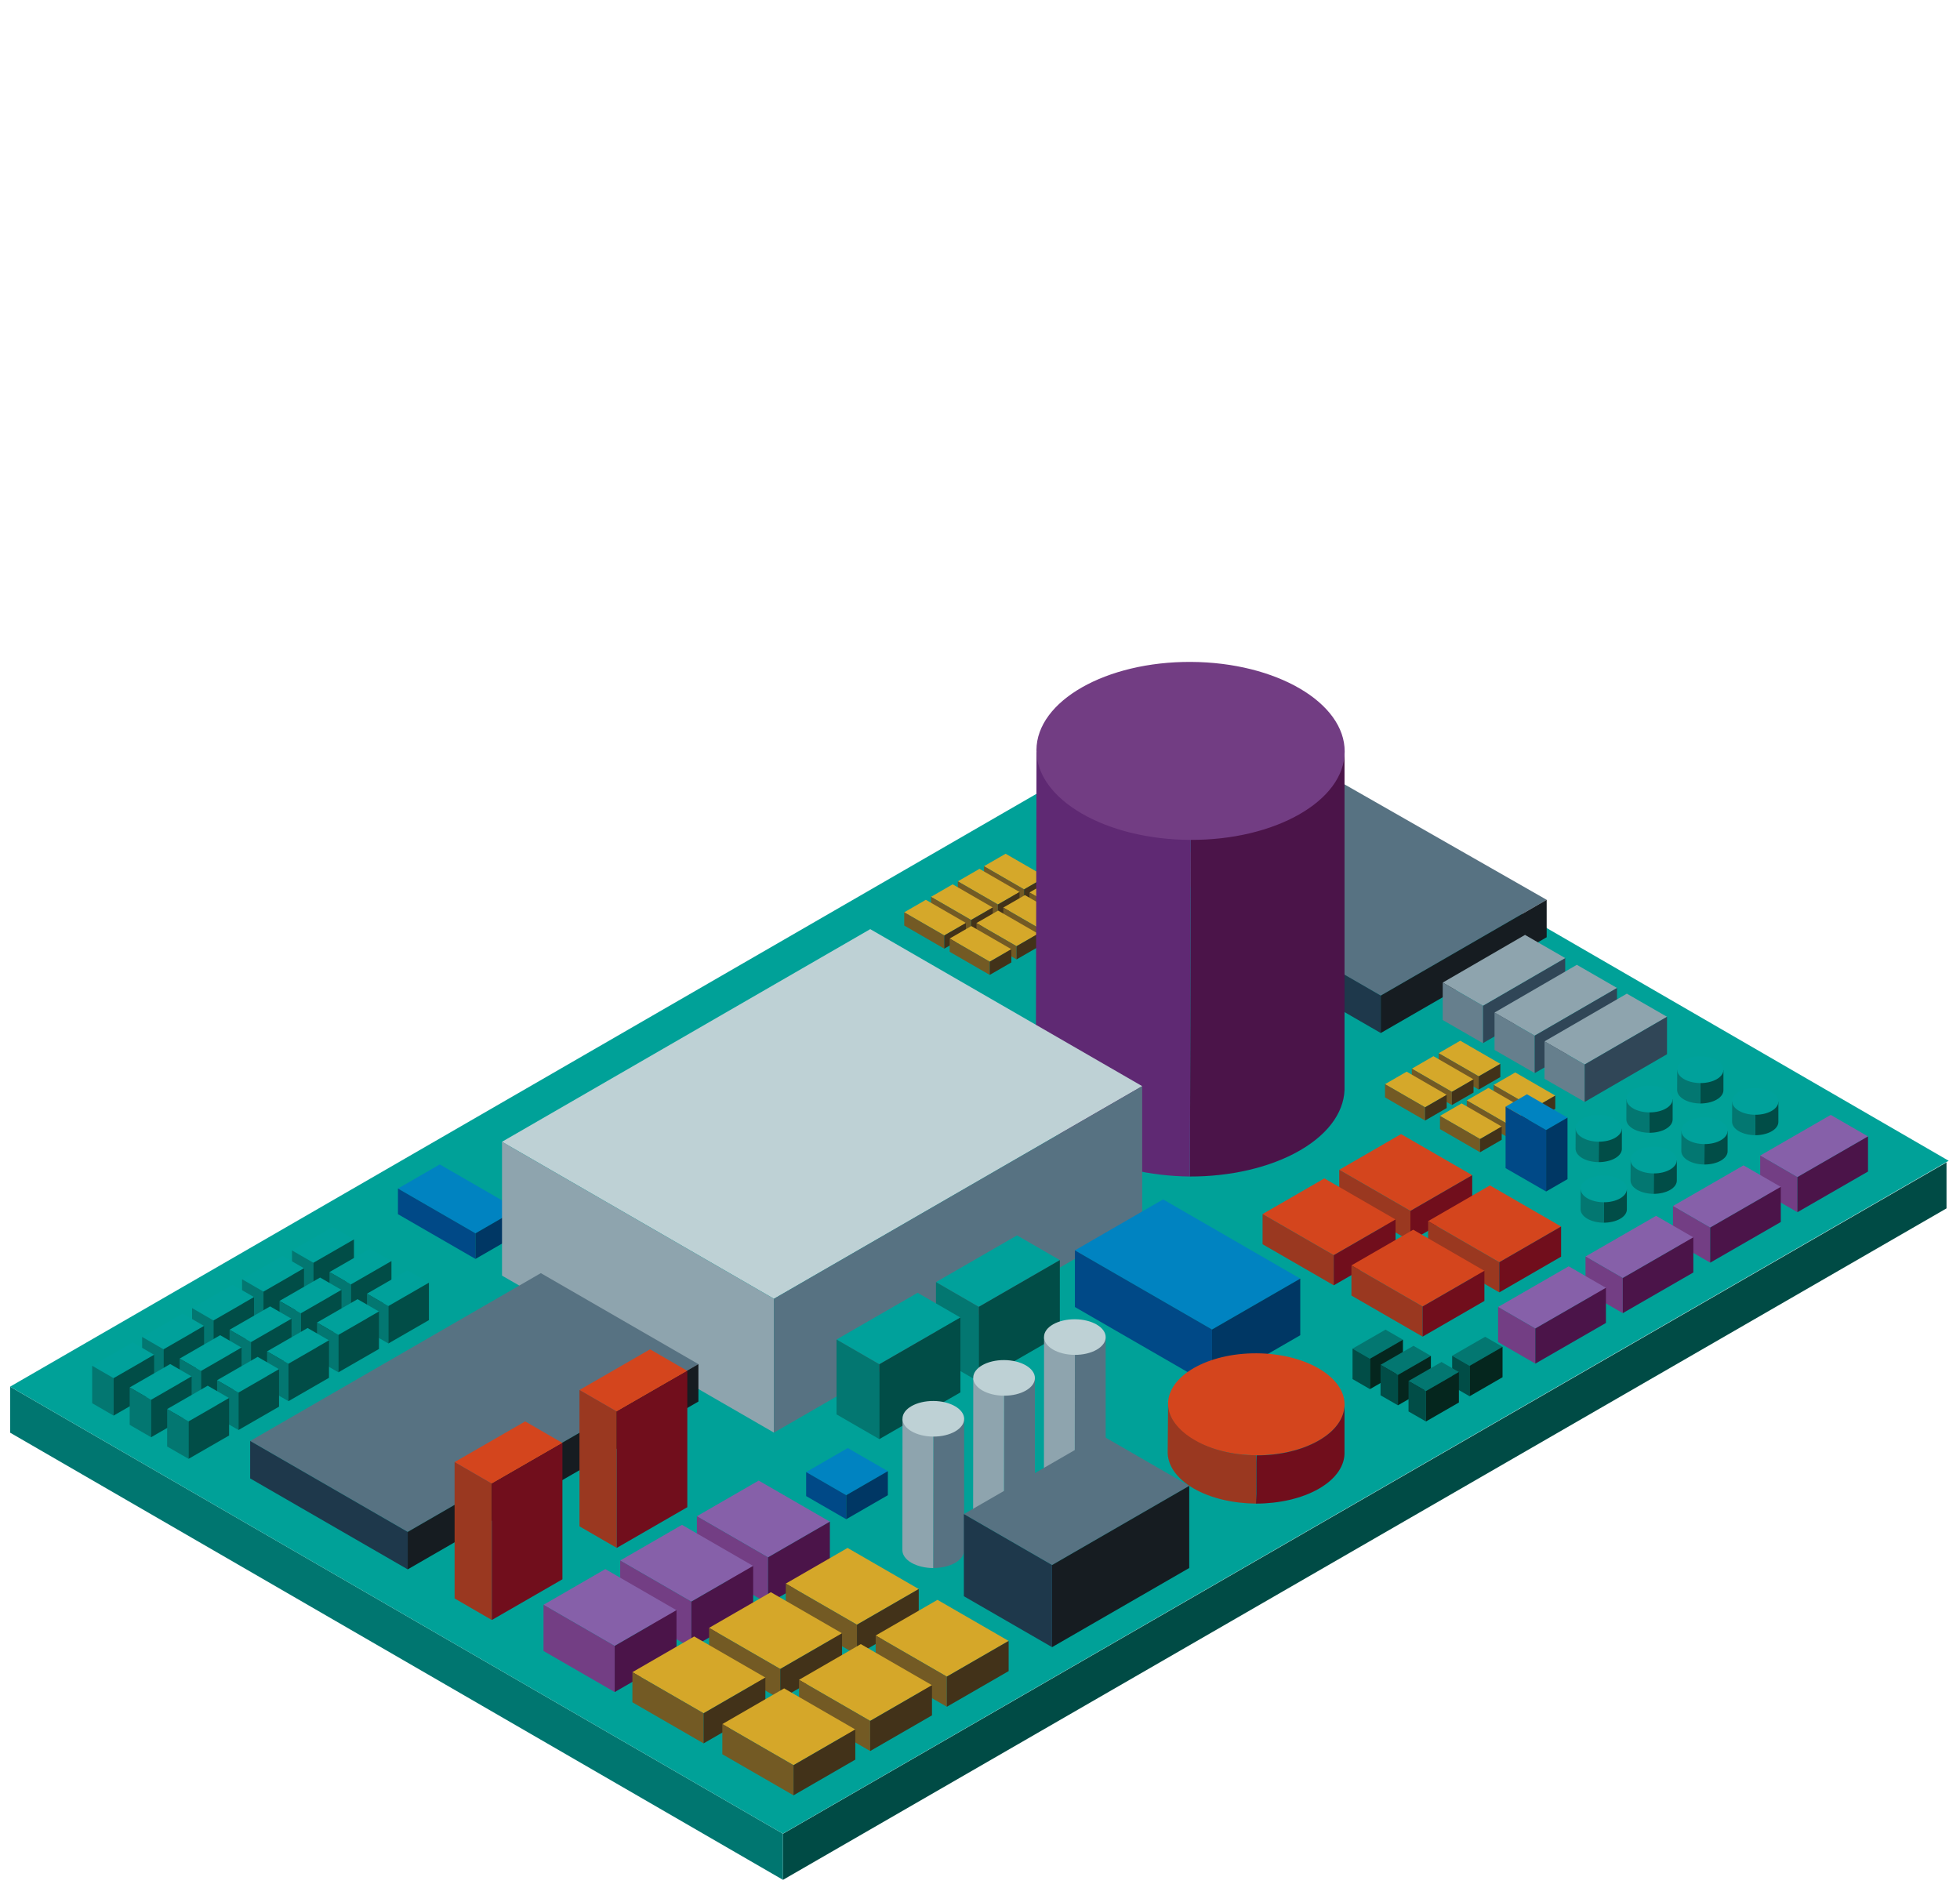 <?xml version="1.0" encoding="UTF-8"?><svg id="Layer_1" xmlns="http://www.w3.org/2000/svg" viewBox="0 0 600 580"><defs><style>.cls-1{fill:#004b45;}.cls-2{fill:#004987;}.cls-3{fill:#003764;}.cls-4{fill:#05261e;}.cls-5{fill:#007670;}.cls-6{fill:#014d47;}.cls-7{fill:#037771;}.cls-8{fill:#0083c1;}.cls-9{fill:#9a3820;}.cls-10{fill:#00a19b;}.cls-11{fill:#00a198;}.cls-12{fill:#667f8d;}.cls-13{fill:#735a24;}.cls-14{fill:#733e84;}.cls-15{fill:#304657;}.cls-16{fill:#8ea4ae;}.cls-17{fill:#8660a9;}.cls-18{fill:#bed1d5;}.cls-19{fill:#d4451d;}.cls-20{fill:#d5a729;}.cls-21{fill:#d5a82a;}.cls-22{fill:#161c21;}.cls-23{fill:#1e384b;}.cls-24{fill:#423219;}.cls-25{fill:#723d83;}.cls-26{fill:#710e1c;}.cls-27{fill:#4b1449;}.cls-28{fill:#577282;}.cls-29{fill:#5f2973;}</style></defs><polygon class="cls-1" points="595.87 369.9 595.87 355.81 239.69 561.32 239.69 575.44 595.87 369.9"/><polygon class="cls-5" points="3.12 438.57 3.12 424.49 239.69 561.32 239.69 575.44 3.12 438.57"/><polygon class="cls-11" points="596.53 355.32 239.66 561.3 3.09 424.47 359.95 218.36 596.53 355.32"/><g><polygon class="cls-10" points="95.94 386.55 89.39 382.77 101.8 375.61 108.35 379.4 95.94 386.55"/><polygon class="cls-7" points="89.39 382.77 89.39 394.22 95.94 398.01 95.94 386.55 89.39 382.77"/><polygon class="cls-6" points="108.35 379.4 108.35 390.86 95.94 398.01 95.94 386.55 108.35 379.4"/></g><g><polygon class="cls-10" points="107.42 393.17 100.87 389.39 113.28 382.24 119.83 386.02 107.42 393.17"/><polygon class="cls-7" points="100.87 389.39 100.87 400.85 107.42 404.63 107.42 393.17 100.87 389.39"/><polygon class="cls-6" points="119.83 386.02 119.83 397.48 107.42 404.63 107.42 393.17 119.83 386.02"/></g><g><polygon class="cls-10" points="118.89 399.8 112.34 396.01 124.75 388.86 131.3 392.64 118.89 399.8"/><polygon class="cls-7" points="112.34 396.01 112.34 407.47 118.89 411.25 118.89 399.8 112.34 396.01"/><polygon class="cls-6" points="131.3 392.64 131.3 404.1 118.89 411.25 118.89 399.8 131.3 392.64"/></g><g><polygon class="cls-10" points="80.65 395.38 74.1 391.59 86.51 384.44 93.06 388.23 80.65 395.38"/><polygon class="cls-7" points="74.1 391.59 74.1 403.05 80.65 406.84 80.65 395.38 74.1 391.59"/><polygon class="cls-6" points="93.06 388.23 93.06 399.69 80.65 406.84 80.65 395.38 93.06 388.23"/></g><g><polygon class="cls-10" points="92.12 402 85.57 398.22 97.99 391.07 104.54 394.85 92.12 402"/><polygon class="cls-7" points="85.57 398.27 85.57 409.72 92.12 413.51 92.12 402.05 85.57 398.27"/><polygon class="cls-6" points="104.54 394.85 104.54 406.31 92.12 413.46 92.12 402 104.54 394.85"/></g><g><polygon class="cls-10" points="103.59 408.62 97.04 404.84 109.46 397.69 116.01 401.47 103.59 408.62"/><polygon class="cls-7" points="97.04 404.84 97.04 416.3 103.59 420.08 103.59 408.62 97.04 404.84"/><polygon class="cls-6" points="116.01 401.47 116.01 412.93 103.59 420.08 103.59 408.62 116.01 401.47"/></g><g><polygon class="cls-10" points="65.35 404.21 58.8 400.42 71.21 393.27 77.76 397.06 65.35 404.21"/><polygon class="cls-7" points="58.8 400.42 58.8 411.88 65.35 415.67 65.35 404.21 58.8 400.42"/><polygon class="cls-6" points="77.76 397.06 77.76 408.52 65.35 415.67 65.35 404.21 77.76 397.06"/></g><g><polygon class="cls-10" points="50.06 413.04 43.51 409.25 55.92 402.1 62.47 405.89 50.06 413.04"/><polygon class="cls-7" points="43.51 409.25 43.51 420.71 50.06 424.5 50.06 413.04 43.51 409.25"/><polygon class="cls-6" points="62.47 405.89 62.47 417.35 50.06 424.5 50.06 413.04 62.47 405.89"/></g><g><polygon class="cls-10" points="34.77 421.87 28.22 418.08 40.63 410.93 47.18 414.72 34.77 421.87"/><polygon class="cls-7" points="28.22 418.08 28.22 429.54 34.77 433.33 34.77 421.87 28.22 418.08"/><polygon class="cls-6" points="47.18 414.72 47.18 426.18 34.77 433.33 34.77 421.87 47.18 414.72"/></g><polygon class="cls-28" points="422.68 304.76 355.15 266.2 405.94 236.88 473.47 275.44 422.68 304.76"/><g><polygon class="cls-21" points="313.49 272.25 301.22 265.16 307.84 261.34 320.11 268.42 313.49 272.25"/><polygon class="cls-13" points="301.22 265.16 301.22 269.21 313.49 276.29 313.49 272.25 301.22 265.16"/><polygon class="cls-24" points="320.11 268.42 320.11 272.47 313.49 276.29 313.49 272.25 320.11 268.42"/></g><g><polygon class="cls-21" points="327.41 280.28 315.14 273.2 321.76 269.37 334.03 276.46 327.41 280.28"/><polygon class="cls-13" points="315.14 273.2 315.14 277.25 327.41 284.33 327.41 280.28 315.14 273.2"/><polygon class="cls-24" points="334.03 276.46 334.03 280.51 327.41 284.33 327.41 280.28 334.03 276.46"/></g><g><polygon class="cls-21" points="305.48 276.87 293.21 269.79 299.84 265.96 312.1 273.05 305.48 276.87"/><polygon class="cls-13" points="293.21 269.79 293.21 273.83 305.48 280.92 305.48 276.87 293.21 269.79"/><polygon class="cls-24" points="312.1 273.05 312.1 277.09 305.48 280.92 305.48 276.87 312.1 273.05"/></g><g><polygon class="cls-21" points="297.27 281.61 285 274.53 291.63 270.7 303.9 277.79 297.27 281.61"/><polygon class="cls-13" points="285 274.53 285 278.57 297.27 285.66 297.27 281.61 285 274.53"/><polygon class="cls-24" points="303.9 277.79 303.9 281.83 297.27 285.66 297.27 281.61 303.9 277.79"/></g><g><polygon class="cls-21" points="289.06 286.35 276.8 279.27 283.42 275.44 295.69 282.53 289.06 286.35"/><polygon class="cls-13" points="276.8 279.27 276.8 283.31 289.06 290.4 289.06 286.35 276.8 279.27"/><polygon class="cls-24" points="295.69 282.53 295.69 286.57 289.06 290.4 289.06 286.35 295.69 282.53"/></g><g><polygon class="cls-21" points="319.4 284.91 307.13 277.82 313.75 274 326.02 281.08 319.4 284.91"/><polygon class="cls-13" points="307.13 277.82 307.13 281.87 319.4 288.95 319.4 284.91 307.13 277.82"/><polygon class="cls-24" points="326.02 281.08 326.02 285.13 319.4 288.95 319.4 284.91 326.02 281.08"/></g><g><polygon class="cls-21" points="311.19 289.64 298.92 282.56 305.54 278.74 317.81 285.82 311.19 289.64"/><polygon class="cls-13" points="298.92 282.56 298.92 286.61 311.19 293.69 311.19 289.64 298.92 282.56"/><polygon class="cls-24" points="317.81 285.82 317.81 289.87 311.19 293.69 311.19 289.64 317.81 285.82"/></g><g><polygon class="cls-21" points="302.98 294.38 290.71 287.3 297.33 283.48 309.6 290.56 302.98 294.38"/><polygon class="cls-13" points="290.71 287.3 290.71 291.35 302.98 298.43 302.98 294.38 290.71 287.3"/><polygon class="cls-24" points="309.6 290.56 309.6 294.61 302.98 298.43 302.98 294.38 309.6 290.56"/></g><g><polygon class="cls-21" points="452.67 329.48 440.4 322.4 447.02 318.57 459.29 325.66 452.67 329.48"/><polygon class="cls-13" points="440.4 322.4 440.4 326.44 452.67 333.53 452.67 329.48 440.4 322.4"/><polygon class="cls-24" points="459.29 325.66 459.29 329.7 452.67 333.53 452.67 329.48 459.29 325.66"/></g><g><polygon class="cls-21" points="444.46 334.22 432.19 327.14 438.81 323.31 451.08 330.4 444.46 334.22"/><polygon class="cls-13" points="432.19 327.14 432.19 331.18 444.46 338.27 444.46 334.22 432.19 327.14"/><polygon class="cls-24" points="451.08 330.4 451.08 334.44 444.46 338.27 444.46 334.22 451.08 330.4"/></g><g><polygon class="cls-21" points="436.25 338.96 423.98 331.88 430.61 328.05 442.87 335.14 436.25 338.96"/><polygon class="cls-13" points="423.98 331.88 423.98 335.92 436.25 343.01 436.25 338.96 423.98 331.88"/><polygon class="cls-24" points="442.87 335.14 442.87 339.18 436.25 343.01 436.25 338.96 442.87 335.14"/></g><g><polygon class="cls-21" points="469.49 339.19 457.22 332.11 463.85 328.29 476.11 335.37 469.49 339.19"/><polygon class="cls-13" points="457.22 332.11 457.22 336.16 469.49 343.24 469.49 339.19 457.22 332.11"/><polygon class="cls-24" points="476.11 335.37 476.11 339.42 469.49 343.24 469.49 339.19 476.11 335.37"/></g><g><polygon class="cls-21" points="461.28 343.93 449.01 336.85 455.64 333.02 467.91 340.11 461.28 343.93"/><polygon class="cls-13" points="449.01 336.85 449.01 340.9 461.28 347.98 461.28 343.93 449.01 336.85"/><polygon class="cls-24" points="467.91 340.11 467.91 344.16 461.28 347.98 461.28 343.93 467.91 340.11"/></g><g><polygon class="cls-21" points="453.08 348.67 440.81 341.59 447.43 337.76 459.7 344.85 453.08 348.67"/><polygon class="cls-13" points="440.81 341.59 440.81 345.63 453.08 352.72 453.08 348.67 440.81 341.59"/><polygon class="cls-24" points="459.7 344.85 459.7 348.9 453.08 352.72 453.08 348.67 459.7 344.85"/></g><g><polygon class="cls-8" points="259.05 457.7 246.78 450.62 259.52 443.26 271.79 450.34 259.05 457.7"/><polygon class="cls-2" points="246.78 450.62 246.78 457.97 259.05 465.05 259.05 457.7 246.78 450.62"/><polygon class="cls-3" points="271.79 450.34 271.79 457.7 259.05 465.05 259.05 457.7 271.79 450.34"/></g><polygon class="cls-15" points="479.14 293.27 479.14 304.73 453.95 319.33 453.95 307.87 479.14 293.27"/><polygon class="cls-16" points="469.81 317.03 457.51 309.95 482.71 295.34 495.01 302.43 469.81 317.03"/><polygon class="cls-12" points="457.51 309.95 457.51 321.4 469.81 328.49 469.81 317.03 457.51 309.95"/><polygon class="cls-15" points="495.01 302.43 495.01 313.89 469.81 328.49 469.81 317.03 495.01 302.43"/><polygon class="cls-16" points="485.11 325.85 472.81 318.77 498.01 304.17 510.31 311.25 485.11 325.85"/><polygon class="cls-12" points="472.81 318.77 472.81 330.23 485.11 337.31 485.11 325.85 472.81 318.77"/><polygon class="cls-15" points="510.31 311.25 510.31 322.71 485.11 337.31 485.11 325.85 510.31 311.25"/><polygon class="cls-23" points="374.45 276.92 374.45 288.37 422.68 316.22 422.68 304.76 374.45 276.92"/><polygon class="cls-22" points="473.47 275.44 473.47 286.9 422.68 316.22 422.68 304.76 473.47 275.44"/><polygon class="cls-16" points="453.95 307.87 441.65 300.78 466.84 286.18 479.14 293.27 453.95 307.87"/><polygon class="cls-12" points="441.65 300.78 441.65 312.24 453.95 319.33 453.95 307.87 441.65 300.78"/><g><path class="cls-27" d="M411.59,332.35v-101.75l-47-.43-.32,129.97c12.12,.04,24.44-2.65,33.66-7.98,9.44-5.45,13.96-12.65,13.66-19.81Z"/><path class="cls-29" d="M364.59,230.22c-12.02-.11-47.29,0-47.29,0l-.21,101.75c-.3,7.19,4.26,14.46,13.76,20.02,9.18,5.36,21.39,8.04,33.42,8.15l.32-129.92Z"/></g><ellipse class="cls-25" cx="364.46" cy="229.86" rx="27.24" ry="47.18" transform="translate(132.63 593.07) rotate(-89.69)"/><g><polygon class="cls-10" points="76.83 410.83 70.28 407.05 82.69 399.9 89.24 403.68 76.83 410.83"/><polygon class="cls-7" points="70.28 407.05 70.28 418.5 76.83 422.29 76.83 410.83 70.28 407.05"/><polygon class="cls-6" points="89.24 403.68 89.24 415.14 76.83 422.29 76.83 410.83 89.24 403.68"/></g><g><polygon class="cls-10" points="61.54 419.66 54.99 415.88 67.4 408.72 73.95 412.51 61.54 419.66"/><polygon class="cls-7" points="54.99 415.88 54.99 427.33 61.54 431.12 61.54 419.66 54.99 415.88"/><polygon class="cls-6" points="73.95 412.51 73.95 423.97 61.54 431.12 61.54 419.66 73.95 412.51"/></g><g><polygon class="cls-10" points="46.25 428.49 39.7 424.7 52.11 417.55 58.66 421.34 46.25 428.49"/><polygon class="cls-7" points="39.7 424.7 39.7 436.16 46.25 439.95 46.25 428.49 39.7 424.7"/><polygon class="cls-6" points="58.66 421.34 58.66 432.8 46.25 439.95 46.25 428.49 58.66 421.34"/></g><g><polygon class="cls-10" points="88.3 417.45 81.75 413.67 94.16 406.52 100.71 410.3 88.3 417.45"/><polygon class="cls-7" points="81.75 413.67 81.75 425.13 88.3 428.91 88.3 417.45 81.75 413.67"/><polygon class="cls-6" points="100.71 410.3 100.71 421.76 88.3 428.91 88.3 417.45 100.71 410.3"/></g><g><polygon class="cls-10" points="73.01 426.28 66.46 422.5 78.87 415.35 85.42 419.13 73.01 426.28"/><polygon class="cls-7" points="66.46 422.5 66.46 433.96 73.01 437.74 73.01 426.28 66.46 422.5"/><polygon class="cls-6" points="85.42 419.13 85.42 430.59 73.01 437.74 73.01 426.28 85.42 419.13"/></g><g><polygon class="cls-10" points="57.72 435.11 51.17 431.33 63.58 424.18 70.13 427.96 57.72 435.11"/><polygon class="cls-7" points="51.17 431.33 51.17 442.79 57.72 446.57 57.72 435.11 51.17 431.33"/><polygon class="cls-6" points="70.13 427.96 70.13 439.42 57.72 446.57 57.72 435.11 70.13 427.96"/></g><g><polygon class="cls-17" points="235.12 476.72 213.33 464.14 232.25 453.22 254.04 465.8 235.12 476.72"/><polygon class="cls-14" points="213.33 464.14 213.33 478.28 235.12 490.86 235.12 476.72 213.33 464.14"/><polygon class="cls-27" points="254.04 465.8 254.04 479.94 235.12 490.86 235.12 476.72 254.04 465.8"/></g><g><polygon class="cls-17" points="211.64 490.27 189.85 477.69 208.77 466.77 230.56 479.35 211.64 490.27"/><polygon class="cls-14" points="189.85 477.69 189.85 491.83 211.64 504.41 211.64 490.27 189.85 477.69"/><polygon class="cls-27" points="230.56 479.35 230.56 493.49 211.64 504.41 211.64 490.27 230.56 479.35"/></g><g><polygon class="cls-17" points="188.17 503.83 166.38 491.25 185.3 480.32 207.09 492.9 188.17 503.83"/><polygon class="cls-14" points="166.38 491.25 166.38 505.38 188.17 517.96 188.17 503.83 166.38 491.25"/><polygon class="cls-27" points="207.09 492.9 207.09 507.04 188.17 517.96 188.17 503.83 207.09 492.9"/></g><g><polygon class="cls-20" points="262.33 497.34 240.54 484.76 259.46 473.84 281.25 486.42 262.33 497.34"/><polygon class="cls-13" points="240.54 484.76 240.54 493.99 262.33 506.57 262.33 497.34 240.54 484.76"/><polygon class="cls-24" points="281.25 486.42 281.25 495.64 262.33 506.57 262.33 497.34 281.25 486.42"/></g><g><polygon class="cls-20" points="238.85 510.89 217.06 498.31 235.98 487.39 257.77 499.97 238.85 510.89"/><polygon class="cls-13" points="217.06 498.31 217.06 507.54 238.85 520.12 238.85 510.89 217.06 498.31"/><polygon class="cls-24" points="257.77 499.97 257.77 509.2 238.85 520.12 238.85 510.89 257.77 499.97"/></g><g><polygon class="cls-20" points="215.38 524.45 193.59 511.87 212.51 500.94 234.3 513.52 215.38 524.45"/><polygon class="cls-13" points="193.59 511.87 193.59 521.09 215.38 533.67 215.38 524.45 193.59 511.87"/><polygon class="cls-24" points="234.3 513.52 234.3 522.75 215.38 533.67 215.38 524.45 234.3 513.52"/></g><g><polygon class="cls-20" points="289.85 513.23 268.06 500.65 286.98 489.73 308.77 502.31 289.85 513.23"/><polygon class="cls-13" points="268.06 500.65 268.06 509.88 289.85 522.46 289.85 513.23 268.06 500.65"/><polygon class="cls-24" points="308.77 502.31 308.77 511.54 289.85 522.46 289.85 513.23 308.77 502.31"/></g><g><polygon class="cls-20" points="266.38 526.79 244.59 514.21 263.51 503.28 285.3 515.86 266.38 526.79"/><polygon class="cls-13" points="244.59 514.21 244.59 523.43 266.38 536.01 266.38 526.79 244.59 514.21"/><polygon class="cls-24" points="285.3 515.86 285.3 525.09 266.38 536.01 266.38 526.79 285.3 515.86"/></g><g><polygon class="cls-20" points="242.91 540.34 221.12 527.76 240.04 516.83 261.83 529.41 242.91 540.34"/><polygon class="cls-13" points="221.12 527.76 221.12 536.99 242.91 549.57 242.91 540.34 221.12 527.76"/><polygon class="cls-24" points="261.83 529.41 261.83 538.64 242.91 549.57 242.91 540.34 261.83 529.41"/></g><g><polygon class="cls-8" points="145.55 377.54 121.82 363.83 134.62 356.44 158.36 370.14 145.55 377.54"/><polygon class="cls-2" points="121.82 363.83 121.82 371.67 145.55 385.37 145.55 377.54 121.82 363.83"/><polygon class="cls-3" points="158.36 370.14 158.36 377.98 145.55 385.37 145.55 377.54 158.36 370.14"/></g><g><polygon class="cls-18" points="236.92 397.57 153.68 349.51 266.4 284.42 349.65 332.48 236.92 397.57"/><polygon class="cls-16" points="153.68 349.51 153.68 390.48 236.92 438.54 236.92 397.57 153.68 349.51"/><g><polygon class="cls-28" points="124.81 468.94 76.58 441.1 165.56 389.72 213.8 417.57 124.81 468.94"/><polygon class="cls-23" points="76.58 441.1 76.58 452.56 124.81 480.4 124.81 468.94 76.58 441.1"/><polygon class="cls-22" points="213.8 417.57 213.8 429.03 124.81 480.4 124.81 468.94 213.8 417.57"/><g><polygon class="cls-19" points="150.56 454.16 139.16 447.56 160.77 435.11 172.17 441.71 150.56 454.16"/><polygon class="cls-9" points="139.16 447.56 139.16 489.3 150.56 495.9 150.56 454.16 139.16 447.56"/><polygon class="cls-26" points="172.17 441.71 172.17 483.44 150.56 495.9 150.56 454.16 172.17 441.71"/></g><g><polygon class="cls-19" points="188.8 432.08 177.39 425.49 199 413.04 210.4 419.64 188.8 432.08"/><polygon class="cls-9" points="177.39 425.49 177.39 467.23 188.8 473.83 188.8 432.08 177.39 425.49"/><polygon class="cls-26" points="210.4 419.64 210.4 461.37 188.8 473.83 188.8 432.08 210.4 419.64"/></g></g><polygon class="cls-28" points="349.65 332.48 349.65 373.46 236.92 438.54 236.92 397.57 349.65 332.48"/></g><g><polygon class="cls-10" points="299.62 400.04 286.52 392.46 311.34 378.16 324.44 385.73 299.62 400.04"/><polygon class="cls-7" points="286.52 392.46 286.52 415.38 299.62 422.95 299.62 400.04 286.52 392.46"/><polygon class="cls-6" points="324.44 385.73 324.44 408.65 299.62 422.95 299.62 400.04 324.44 385.73"/></g><g><polygon class="cls-8" points="371.03 406.98 329.05 382.75 356.05 367.15 398.04 391.4 371.03 406.98"/><polygon class="cls-2" points="329.05 382.75 329.05 400.09 371.03 424.32 371.03 406.98 329.05 382.75"/><polygon class="cls-3" points="398.04 391.4 398.04 408.73 371.03 424.32 371.03 406.98 398.04 391.4"/></g><g><polygon class="cls-10" points="269.18 417.61 256.08 410.04 280.9 395.74 294 403.31 269.18 417.61"/><polygon class="cls-7" points="256.08 410.04 256.08 432.96 269.18 440.53 269.18 417.61 256.08 410.04"/><polygon class="cls-6" points="294 403.31 294 426.23 269.18 440.53 269.18 417.61 294 403.31"/></g><g><polygon class="cls-19" points="431.76 370.67 409.97 358.09 428.89 347.16 450.68 359.74 431.76 370.67"/><polygon class="cls-9" points="409.97 358.09 409.97 367.32 431.76 379.9 431.76 370.67 409.97 358.09"/><polygon class="cls-26" points="450.68 359.74 450.68 368.97 431.76 379.9 431.76 370.67 450.68 359.74"/></g><g><polygon class="cls-19" points="408.29 384.22 386.5 371.64 405.42 360.72 427.21 373.3 408.29 384.22"/><polygon class="cls-9" points="386.5 371.64 386.5 380.87 408.29 393.45 408.29 384.22 386.5 371.64"/><polygon class="cls-26" points="427.21 373.3 427.21 382.53 408.29 393.45 408.29 384.22 427.21 373.3"/></g><g><polygon class="cls-19" points="458.97 386.38 437.18 373.8 456.1 362.87 477.89 375.45 458.97 386.38"/><polygon class="cls-9" points="437.18 373.8 437.18 383.03 458.97 395.61 458.97 386.38 437.18 373.8"/><polygon class="cls-26" points="477.89 375.45 477.89 384.68 458.97 395.61 458.97 386.38 477.89 375.45"/></g><g><polygon class="cls-19" points="435.49 399.93 413.7 387.35 432.63 376.43 454.41 389.01 435.49 399.93"/><polygon class="cls-9" points="413.7 387.35 413.7 396.58 435.49 409.16 435.49 399.93 413.7 387.35"/><polygon class="cls-26" points="454.41 389.01 454.41 398.23 435.49 409.16 435.49 399.93 454.41 389.01"/></g><g><g><path class="cls-28" d="M295.14,474.44v-39.99l-9.4-.09-.06,45.63c2.42,0,4.89-.53,6.73-1.6,1.89-1.09,2.79-2.53,2.73-3.96Z"/><path class="cls-16" d="M285.74,434.38c-2.4-.02-9.46,0-9.46,0l-.04,39.99c-.06,1.44,.85,2.89,2.75,4,1.84,1.07,4.28,1.61,6.68,1.63l.06-45.62Z"/></g><ellipse class="cls-18" cx="285.71" cy="434.31" rx="5.45" ry="9.44" transform="translate(-150.14 717.66) rotate(-89.69)"/></g><g><g><path class="cls-28" d="M316.8,461.94v-39.99l-9.4-.09-.06,45.63c2.42,0,4.89-.53,6.73-1.6,1.89-1.09,2.79-2.53,2.73-3.96Z"/><path class="cls-16" d="M307.4,421.87c-2.4-.02-9.46,0-9.46,0l-.04,39.99c-.06,1.44,.85,2.89,2.75,4,1.84,1.07,4.28,1.61,6.68,1.63l.06-45.62Z"/></g><ellipse class="cls-18" cx="307.38" cy="421.8" rx="5.45" ry="9.44" transform="translate(-116.09 726.88) rotate(-89.69)"/></g><g><g><path class="cls-28" d="M338.47,449.43v-39.99l-9.4-.09-.06,45.63c2.42,0,4.89-.53,6.73-1.6,1.89-1.09,2.79-2.53,2.73-3.96Z"/><path class="cls-16" d="M329.07,409.37c-2.4-.02-9.46,0-9.46,0l-.04,39.99c-.06,1.44,.85,2.89,2.75,4,1.84,1.07,4.28,1.61,6.68,1.63l.06-45.62Z"/></g><ellipse class="cls-18" cx="329.04" cy="409.29" rx="5.45" ry="9.44" transform="translate(-82.03 736.11) rotate(-89.69)"/></g><g><g><path class="cls-6" d="M496.49,351.57v-6.06l-7.05-.06-.05,10.29c1.82,0,3.67-.4,5.05-1.2,1.42-.82,2.09-1.9,2.05-2.97Z"/><path class="cls-7" d="M489.44,345.46c-1.8-.02-7.09,0-7.09,0l-.03,6.06c-.04,1.08,.64,2.17,2.06,3,1.38,.8,3.21,1.21,5.01,1.22l.05-10.28Z"/></g><ellipse class="cls-10" cx="489.42" cy="345.4" rx="4.09" ry="7.08" transform="translate(141.37 832.94) rotate(-89.69)"/></g><g><g><path class="cls-6" d="M512.03,342.59v-6.06l-7.05-.06-.05,10.29c1.82,0,3.67-.4,5.05-1.2,1.42-.82,2.09-1.9,2.05-2.97Z"/><path class="cls-7" d="M504.98,336.48c-1.8-.02-7.09,0-7.09,0l-.03,6.06c-.04,1.08,.64,2.17,2.06,3,1.38,.8,3.21,1.21,5.01,1.22l.05-10.28Z"/></g><ellipse class="cls-10" cx="504.96" cy="336.42" rx="4.09" ry="7.08" transform="translate(165.81 839.56) rotate(-89.69)"/></g><g><g><path class="cls-6" d="M527.58,333.62v-6.06l-7.05-.06-.05,10.29c1.82,0,3.67-.4,5.05-1.2,1.42-.82,2.09-1.9,2.05-2.97Z"/><path class="cls-7" d="M520.53,327.5c-1.8-.02-7.09,0-7.09,0l-.03,6.06c-.04,1.08,.64,2.17,2.06,3,1.38,.8,3.21,1.21,5.01,1.22l.05-10.28Z"/></g><ellipse class="cls-10" cx="520.51" cy="327.45" rx="4.09" ry="7.08" transform="translate(190.25 846.18) rotate(-89.69)"/></g><g><g><path class="cls-6" d="M513.31,361.28v-6.06l-7.05-.06-.05,10.29c1.82,0,3.67-.4,5.05-1.2,1.42-.82,2.09-1.9,2.05-2.97Z"/><path class="cls-7" d="M506.26,355.17c-1.8-.02-7.09,0-7.09,0l-.03,6.06c-.04,1.08,.64,2.17,2.06,3,1.38,.8,3.21,1.21,5.01,1.22l.05-10.28Z"/></g><ellipse class="cls-10" cx="506.24" cy="355.11" rx="4.09" ry="7.08" transform="translate(148.39 859.42) rotate(-89.69)"/></g><g><g><path class="cls-6" d="M498.02,370.11v-6.06l-7.05-.06-.05,10.29c1.82,0,3.67-.4,5.05-1.2,1.42-.82,2.09-1.9,2.05-2.97Z"/><path class="cls-7" d="M490.97,364c-1.8-.02-7.09,0-7.09,0l-.03,6.06c-.04,1.08,.64,2.17,2.06,3,1.38,.8,3.21,1.21,5.01,1.22l.05-10.28Z"/></g><ellipse class="cls-10" cx="490.95" cy="363.94" rx="4.09" ry="7.08" transform="translate(124.35 852.91) rotate(-89.69)"/></g><g><g><path class="cls-6" d="M528.86,352.3v-6.06l-7.05-.06-.05,10.29c1.82,0,3.67-.4,5.05-1.2,1.42-.82,2.09-1.9,2.05-2.97Z"/><path class="cls-7" d="M521.81,346.19c-1.8-.02-7.09,0-7.09,0l-.03,6.06c-.04,1.08,.64,2.17,2.06,3,1.38,.8,3.21,1.21,5.01,1.22l.05-10.28Z"/></g><ellipse class="cls-10" cx="521.79" cy="346.13" rx="4.09" ry="7.08" transform="translate(172.83 866.04) rotate(-89.69)"/></g><g><g><path class="cls-6" d="M544.4,343.33v-6.06l-7.05-.06-.05,10.29c1.82,0,3.67-.4,5.05-1.2,1.42-.82,2.09-1.9,2.05-2.97Z"/><path class="cls-7" d="M537.35,337.21c-1.8-.02-7.09,0-7.09,0l-.03,6.06c-.04,1.08,.64,2.17,2.06,3,1.38,.8,3.21,1.21,5.01,1.22l.05-10.28Z"/></g><ellipse class="cls-10" cx="537.34" cy="337.16" rx="4.09" ry="7.08" transform="translate(197.27 872.66) rotate(-89.69)"/></g><g><polygon class="cls-8" points="473.3 345.91 479.85 342.12 467.44 334.97 460.89 338.76 473.3 345.91"/><polygon class="cls-3" points="479.85 342.12 479.85 360.95 473.3 364.73 473.3 345.91 479.85 342.12"/><polygon class="cls-2" points="460.89 338.76 460.89 357.58 473.3 364.73 473.3 345.91 460.89 338.76"/></g><polygon class="cls-17" points="550.23 360.33 538.83 353.73 560.43 341.28 571.84 347.87 550.23 360.33"/><polygon class="cls-14" points="538.83 353.73 538.83 364.48 550.23 371.07 550.23 360.33 538.83 353.73"/><polygon class="cls-27" points="571.84 347.87 571.84 358.62 550.23 371.07 550.23 360.33 571.84 347.87"/><polygon class="cls-17" points="523.53 375.77 512.13 369.18 533.73 356.73 545.14 363.32 523.53 375.77"/><polygon class="cls-14" points="512.13 369.18 512.13 379.92 523.53 386.52 523.53 375.77 512.13 369.18"/><polygon class="cls-27" points="545.14 363.32 545.14 374.07 523.53 386.52 523.53 375.77 545.14 363.32"/><polygon class="cls-17" points="496.77 391.22 485.36 384.63 506.97 372.18 518.37 378.77 496.77 391.22"/><polygon class="cls-14" points="485.36 384.63 485.36 395.37 496.77 401.97 496.77 391.22 485.36 384.63"/><polygon class="cls-27" points="518.37 378.77 518.37 389.52 496.77 401.97 496.77 391.22 518.37 378.77"/><polygon class="cls-17" points="470 406.67 458.6 400.08 480.21 387.63 491.61 394.22 470 406.67"/><polygon class="cls-14" points="458.6 400.08 458.6 410.83 470 417.42 470 406.67 458.6 400.08"/><polygon class="cls-27" points="491.61 394.22 491.61 404.97 470 417.42 470 406.67 491.61 394.22"/><polygon class="cls-28" points="295.06 463.48 337.04 439.25 364.05 454.84 322.06 479.08 295.06 463.48"/><polygon class="cls-22" points="322.06 479.08 322.06 504.21 364.05 479.98 364.05 454.84 322.06 479.08"/><polygon class="cls-23" points="322.06 479.08 322.06 504.21 295.06 488.62 295.06 463.48 322.06 479.08"/><polygon class="cls-7" points="419.37 415.91 414.04 412.83 424.14 407.02 429.47 410.09 419.37 415.91"/><polygon class="cls-6" points="414.04 412.83 414.04 422.15 419.37 425.23 419.37 415.91 414.04 412.83"/><polygon class="cls-4" points="429.47 410.09 429.47 419.41 419.37 425.23 419.37 415.91 429.47 410.09"/><polygon class="cls-7" points="427.94 420.86 422.61 417.79 432.7 411.97 438.03 415.05 427.94 420.86"/><polygon class="cls-6" points="422.61 417.79 422.61 427.11 427.94 430.18 427.94 420.86 422.61 417.79"/><polygon class="cls-4" points="438.03 415.05 438.03 424.37 427.94 430.18 427.94 420.86 438.03 415.05"/><polygon class="cls-7" points="449.87 418.09 444.54 415.01 454.63 409.2 459.96 412.27 449.87 418.09"/><polygon class="cls-6" points="444.54 415.01 444.54 424.33 449.87 427.41 449.87 418.09 444.54 415.01"/><polygon class="cls-4" points="459.96 412.27 459.96 421.59 449.87 427.41 449.87 418.09 459.96 412.27"/><polygon class="cls-7" points="436.51 425.81 431.18 422.74 441.28 416.92 446.6 420 436.51 425.81"/><polygon class="cls-6" points="431.18 422.74 431.18 432.06 436.51 435.13 436.51 425.81 431.18 422.74"/><polygon class="cls-4" points="446.6 420 446.6 429.32 436.51 435.13 436.51 425.81 446.6 420"/><ellipse class="cls-19" cx="384.59" cy="429.86" rx="15.6" ry="27.02" transform="translate(-47.35 812.12) rotate(-89.69)"/><path class="cls-26" d="M411.58,444.36v-14.07c-.14,3.87-2.73,7.7-7.82,10.64-5.29,3.05-12.15,4.6-19.1,4.57l-.07,2.07v9.78l-.11,2.92c6.94,0,13.99-1.52,19.28-4.57,5.4-3.12,8-7.24,7.82-11.35Z"/><path class="cls-9" d="M384.53,445.49h.13c-6.88-.06-13.69-1.59-18.94-4.67-5.13-2.99-8-6.87-8.14-10.75l-.12,14.07c-.17,4.11,2.44,8.28,7.88,11.46,5.25,3.07,12.26,4.61,19.14,4.67l.06-14.79s0-4.93,0,0Z"/></svg>